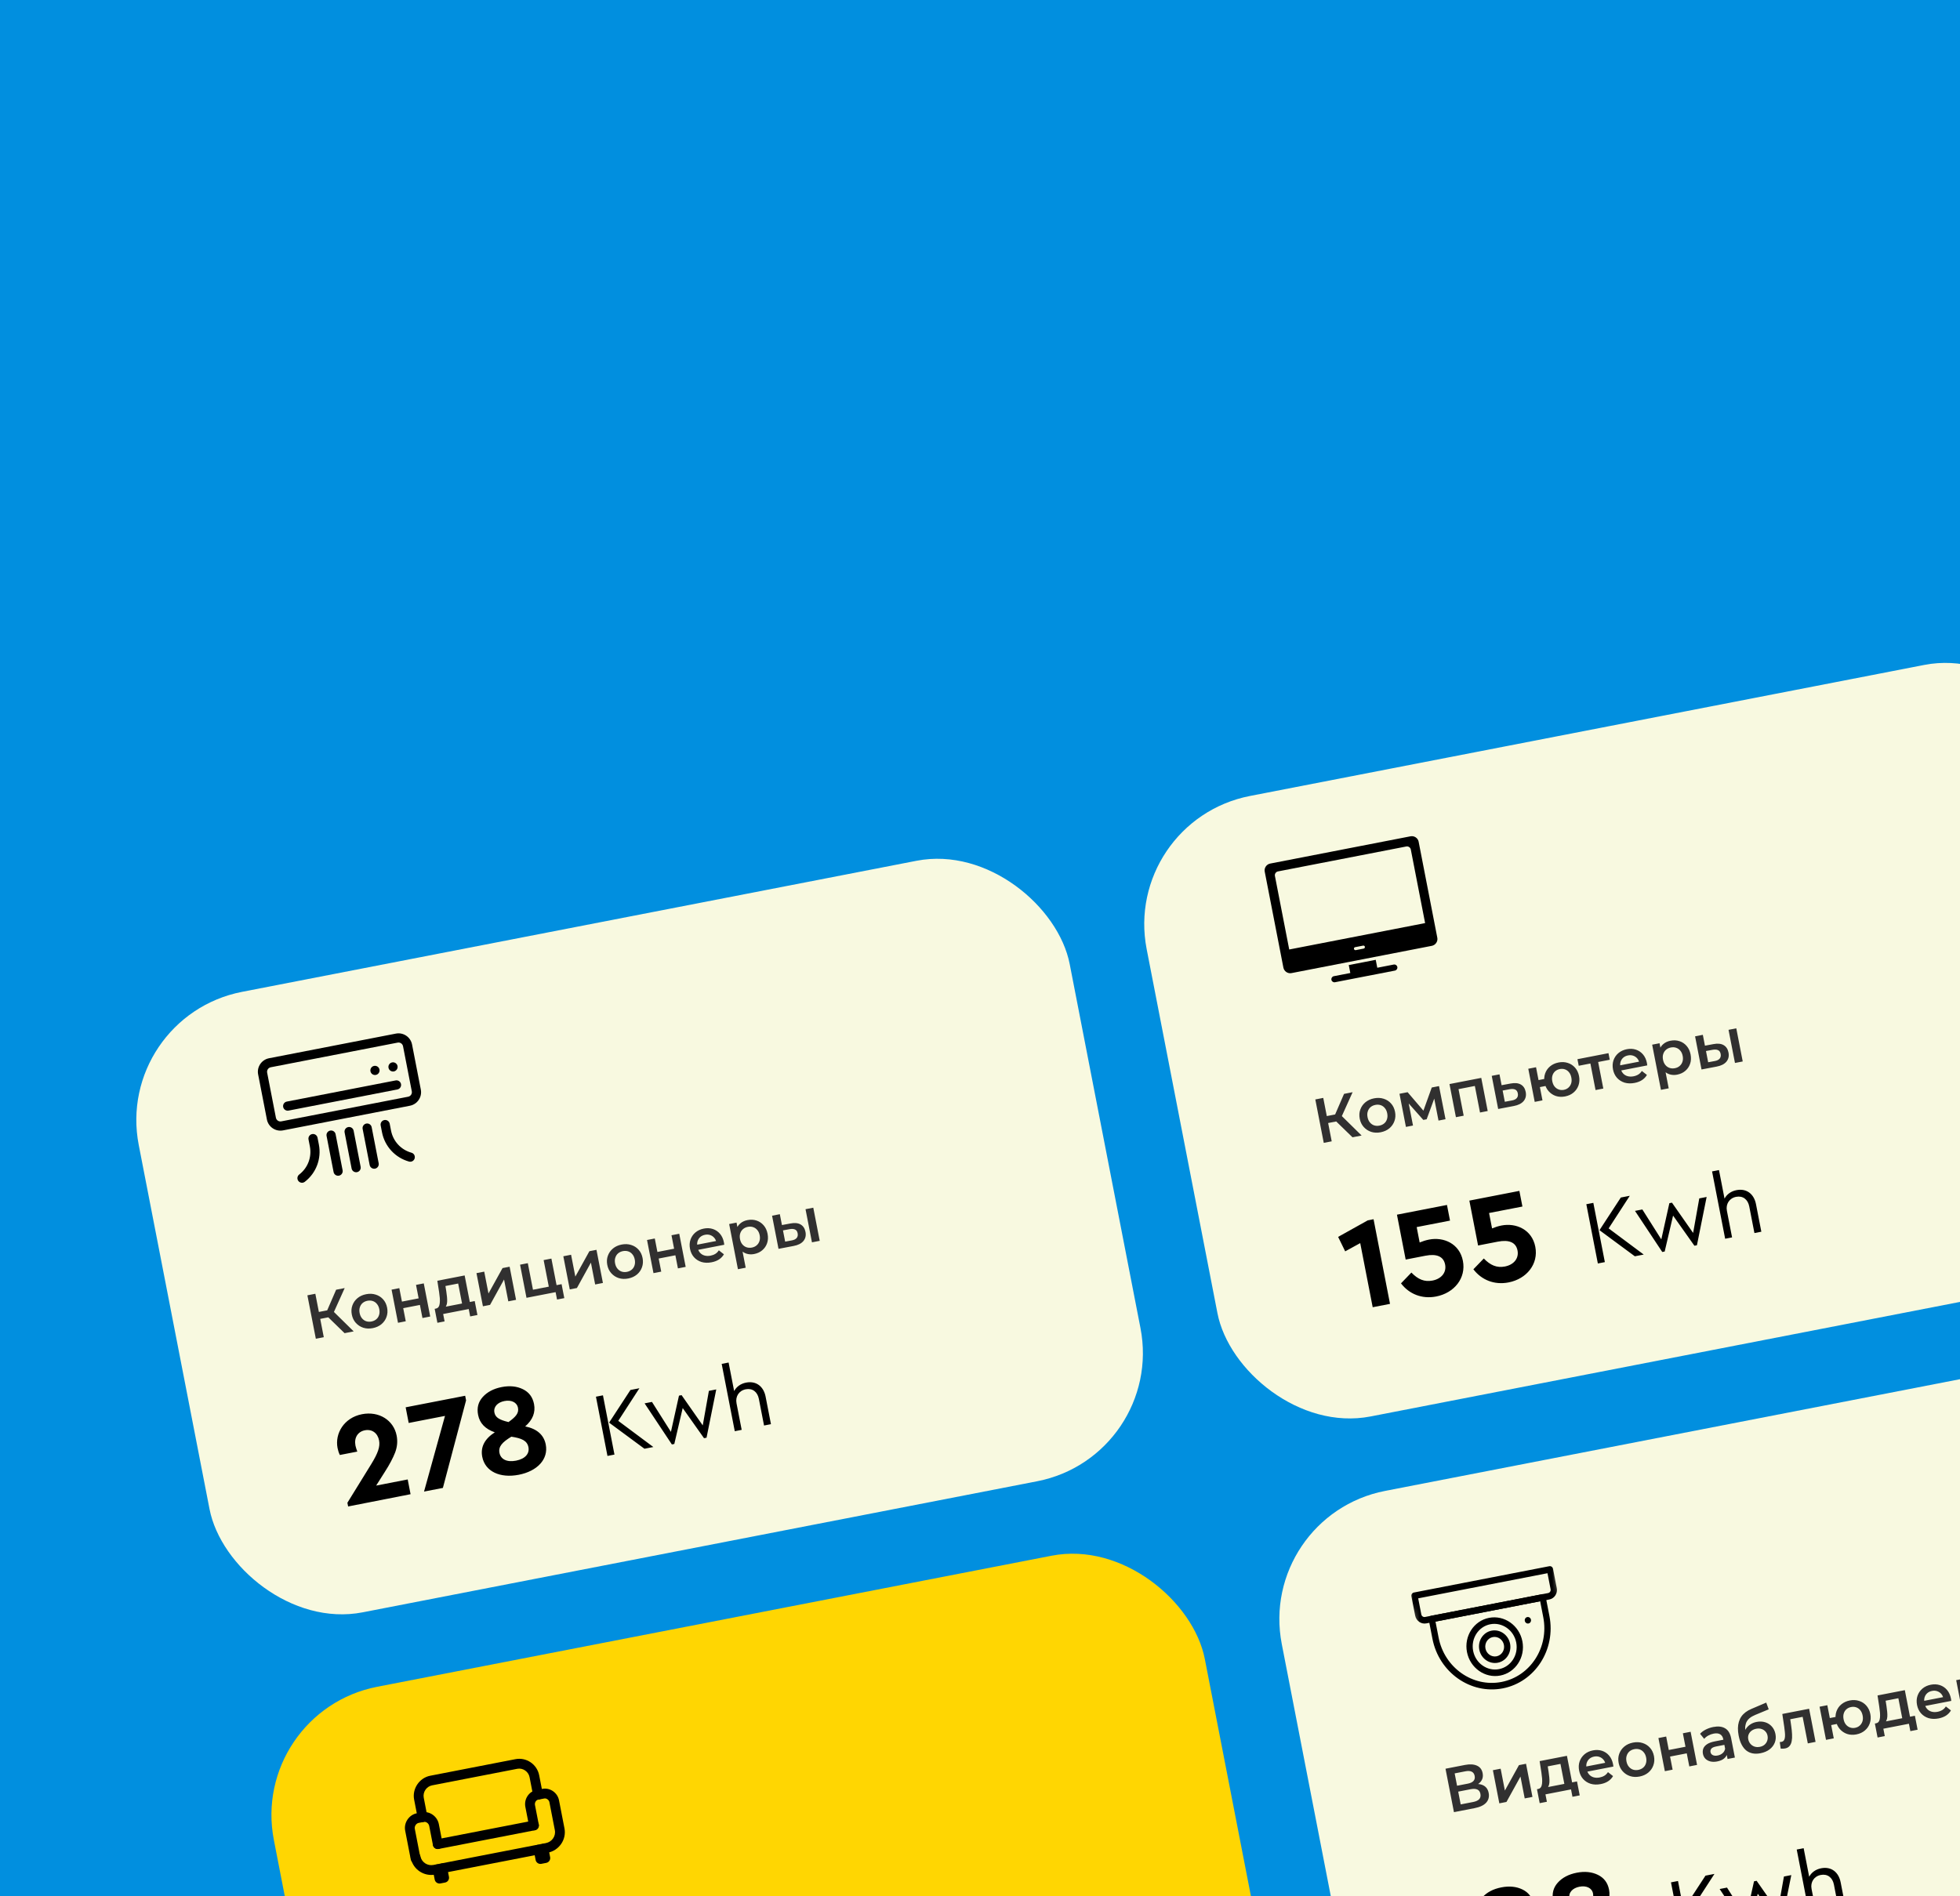 <svg width="310" height="300" viewBox="0 0 310 300" fill="none" xmlns="http://www.w3.org/2000/svg">
<rect x="0" y="0" width="310" height="300" fill="#808080" stroke="none"/>
<g clip-path="url(#clip0_2035_8122)">
<rect width="310" height="300" fill="#018FDF"/>
<rect x="18" y="160.857" width="150" height="100" rx="20.667" transform="rotate(-11 18 160.857)" fill="#F8F9E0"/>
<g clip-path="url(#clip1_2035_8122)">
<path d="M62.616 163.52L42.55 167.42C41.37 167.649 40.597 168.796 40.826 169.976L42.212 177.108C42.442 178.288 43.588 179.061 44.768 178.832L64.834 174.931C66.014 174.702 66.787 173.556 66.558 172.376L65.171 165.243C64.942 164.064 63.795 163.29 62.616 163.52ZM65.131 172.653C65.208 173.046 64.95 173.429 64.557 173.505L44.491 177.405C44.097 177.482 43.715 177.224 43.639 176.831L42.252 169.698C42.176 169.305 42.434 168.923 42.827 168.846L62.893 164.946C63.286 164.87 63.668 165.127 63.745 165.521L65.131 172.653Z" fill="black"/>
<path d="M62.575 170.929L45.362 174.275C44.968 174.352 44.711 174.733 44.787 175.127C44.864 175.521 45.245 175.778 45.639 175.701L62.852 172.356C63.246 172.279 63.503 171.898 63.426 171.504C63.35 171.11 62.968 170.853 62.575 170.929Z" fill="black"/>
<path d="M59.446 170.057C59.84 169.981 60.097 169.599 60.02 169.205C59.944 168.811 59.562 168.554 59.168 168.631C58.774 168.707 58.517 169.089 58.594 169.483C58.67 169.876 59.052 170.134 59.446 170.057Z" fill="black"/>
<path d="M62.299 169.503C62.693 169.426 62.95 169.045 62.874 168.651C62.797 168.257 62.416 168 62.022 168.076C61.628 168.153 61.371 168.534 61.447 168.928C61.524 169.322 61.905 169.579 62.299 169.503Z" fill="black"/>
<path d="M48.209 186.967C50.005 185.585 50.867 183.307 50.435 181.081L50.223 179.991C50.146 179.598 49.765 179.34 49.371 179.417C48.977 179.493 48.72 179.875 48.796 180.269L49.008 181.358C49.338 183.054 48.692 184.762 47.323 185.815C47.005 186.059 46.945 186.515 47.19 186.834C47.435 187.152 47.891 187.211 48.209 186.967Z" fill="black"/>
<path d="M60.783 177.199C60.39 177.276 60.132 177.657 60.209 178.051L60.421 179.141C60.853 181.365 62.505 183.155 64.689 183.764C65.077 183.871 65.477 183.644 65.584 183.259C65.692 182.872 65.466 182.471 65.079 182.364C63.415 181.9 62.177 180.559 61.847 178.863L61.635 177.774C61.559 177.38 61.177 177.122 60.783 177.199Z" fill="black"/>
<path d="M57.039 184.588L55.93 178.882C55.854 178.489 55.472 178.231 55.078 178.308C54.685 178.384 54.427 178.766 54.504 179.16L55.613 184.866C55.69 185.26 56.071 185.517 56.465 185.44C56.859 185.364 57.116 184.982 57.039 184.588Z" fill="black"/>
<path d="M59.893 184.034L58.784 178.328C58.707 177.934 58.326 177.677 57.932 177.753C57.538 177.83 57.281 178.211 57.357 178.605L58.467 184.311C58.543 184.705 58.925 184.962 59.318 184.886C59.712 184.809 59.969 184.428 59.893 184.034Z" fill="black"/>
<path d="M54.188 185.143L53.079 179.437C53.002 179.043 52.621 178.786 52.227 178.863C51.833 178.939 51.576 179.321 51.652 179.714L52.761 185.42C52.838 185.814 53.219 186.072 53.613 185.995C54.007 185.918 54.264 185.537 54.188 185.143Z" fill="black"/>
</g>
<path d="M54.499 210.913L51.522 208.017L52.429 207.179L55.942 210.632L54.499 210.913ZM49.954 211.796L48.618 204.925L49.875 204.68L51.211 211.552L49.954 211.796ZM50.265 208.73L50.051 207.631L52.368 207.181L52.581 208.28L50.265 208.73ZM52.682 207.853L51.483 207.923L53.163 204.041L54.518 203.778L52.682 207.853ZM58.953 210.118C58.417 210.222 57.917 210.201 57.453 210.053C56.989 209.899 56.596 209.642 56.275 209.284C55.954 208.925 55.743 208.487 55.643 207.97C55.541 207.447 55.572 206.962 55.737 206.516C55.9 206.063 56.169 205.681 56.543 205.371C56.917 205.06 57.373 204.853 57.91 204.749C58.453 204.643 58.956 204.664 59.419 204.812C59.889 204.958 60.281 205.208 60.594 205.561C60.914 205.913 61.125 206.355 61.228 206.885C61.329 207.402 61.297 207.886 61.134 208.339C60.977 208.791 60.709 209.176 60.33 209.494C59.955 209.804 59.496 210.012 58.953 210.118ZM58.749 209.068C59.05 209.009 59.306 208.892 59.516 208.715C59.726 208.538 59.872 208.313 59.955 208.039C60.044 207.763 60.056 207.459 59.991 207.125C59.925 206.785 59.8 206.507 59.615 206.291C59.436 206.068 59.216 205.914 58.955 205.829C58.694 205.744 58.416 205.73 58.122 205.787C57.821 205.846 57.565 205.963 57.355 206.14C57.151 206.315 57.005 206.541 56.916 206.816C56.825 207.085 56.813 207.39 56.88 207.73C56.944 208.064 57.07 208.341 57.255 208.563C57.441 208.785 57.661 208.94 57.916 209.026C58.177 209.111 58.455 209.125 58.749 209.068ZM62.95 209.27L61.931 204.028L63.158 203.79L63.572 205.92L66.213 205.406L65.798 203.276L67.025 203.038L68.044 208.28L66.817 208.518L66.415 206.447L63.774 206.96L64.177 209.031L62.95 209.27ZM70.19 206.976L68.937 207.026C69.133 206.988 69.278 206.895 69.372 206.748C69.471 206.593 69.531 206.398 69.553 206.163C69.581 205.92 69.583 205.651 69.56 205.357C69.535 205.056 69.499 204.747 69.451 204.431L69.171 202.621L73.49 201.781L74.398 206.454L73.171 206.692L72.465 203.06L70.453 203.451L70.587 204.301C70.633 204.605 70.67 204.9 70.698 205.186C70.725 205.466 70.733 205.73 70.719 205.977C70.705 206.217 70.657 206.424 70.575 206.596C70.493 206.768 70.365 206.895 70.19 206.976ZM69.18 209.271L68.75 207.063L75.082 205.832L75.511 208.041L74.363 208.264L74.136 207.096L70.091 207.882L70.318 209.05L69.18 209.271ZM76.38 206.659L75.361 201.417L76.588 201.179L77.26 204.634L79.484 200.616L80.603 200.399L81.622 205.64L80.395 205.879L79.723 202.424L77.509 206.44L76.38 206.659ZM83.272 205.32L82.254 200.078L83.481 199.839L84.297 204.041L86.8 203.554L85.984 199.353L87.211 199.114L88.23 204.356L83.272 205.32ZM88.103 205.593L87.871 204.395L88.161 204.369L87.003 204.595L86.8 203.554L88.823 203.161L89.252 205.37L88.103 205.593ZM90.117 203.989L89.098 198.747L90.325 198.509L90.997 201.964L93.221 197.946L94.34 197.728L95.359 202.97L94.132 203.209L93.46 199.753L91.246 203.77L90.117 203.989ZM99.359 202.264C98.823 202.368 98.323 202.347 97.859 202.199C97.395 202.045 97.002 201.788 96.681 201.43C96.36 201.071 96.149 200.633 96.049 200.116C95.947 199.593 95.978 199.108 96.143 198.662C96.306 198.209 96.575 197.827 96.949 197.517C97.323 197.206 97.779 196.999 98.315 196.894C98.859 196.789 99.362 196.81 99.825 196.958C100.295 197.104 100.687 197.354 101 197.707C101.32 198.059 101.531 198.5 101.634 199.03C101.734 199.547 101.703 200.032 101.54 200.485C101.383 200.937 101.115 201.322 100.735 201.64C100.361 201.95 99.902 202.158 99.359 202.264ZM99.155 201.214C99.456 201.155 99.712 201.038 99.922 200.861C100.132 200.684 100.278 200.459 100.361 200.185C100.45 199.909 100.462 199.605 100.397 199.271C100.331 198.931 100.206 198.653 100.021 198.437C99.842 198.214 99.622 198.06 99.361 197.975C99.1 197.89 98.822 197.876 98.528 197.933C98.227 197.992 97.971 198.109 97.761 198.286C97.557 198.461 97.411 198.687 97.322 198.962C97.231 199.231 97.219 199.535 97.285 199.876C97.35 200.21 97.476 200.487 97.661 200.709C97.847 200.931 98.067 201.085 98.322 201.172C98.583 201.257 98.861 201.271 99.155 201.214ZM103.356 201.416L102.337 196.174L103.564 195.935L103.978 198.066L106.618 197.552L106.204 195.422L107.431 195.184L108.45 200.426L107.223 200.664L106.821 198.593L104.18 199.106L104.583 201.177L103.356 201.416ZM112.552 199.699C111.97 199.813 111.437 199.797 110.954 199.654C110.476 199.502 110.077 199.247 109.756 198.888C109.442 198.528 109.234 198.09 109.134 197.573C109.032 197.049 109.057 196.566 109.208 196.122C109.365 195.67 109.624 195.291 109.985 194.983C110.353 194.673 110.799 194.468 111.322 194.366C111.833 194.267 112.309 194.29 112.751 194.435C113.194 194.58 113.569 194.833 113.877 195.194C114.185 195.555 114.392 196.011 114.499 196.56C114.509 196.613 114.517 196.672 114.524 196.739C114.536 196.804 114.545 196.867 114.55 196.927L110.182 197.776L110.023 196.962L113.744 196.239L113.312 196.587C113.26 196.285 113.147 196.032 112.971 195.828C112.796 195.625 112.581 195.48 112.327 195.393C112.079 195.306 111.807 195.291 111.513 195.348C111.212 195.406 110.96 195.523 110.756 195.699C110.559 195.873 110.418 196.09 110.333 196.351C110.253 196.605 110.243 196.888 110.305 197.202L110.343 197.399C110.404 197.713 110.53 197.977 110.721 198.191C110.912 198.405 111.151 198.552 111.438 198.632C111.725 198.712 112.039 198.719 112.379 198.653C112.674 198.596 112.93 198.499 113.148 198.361C113.366 198.224 113.547 198.039 113.692 197.807L114.497 198.435C114.315 198.756 114.058 199.026 113.728 199.247C113.402 199.46 113.01 199.61 112.552 199.699ZM119.264 198.395C118.838 198.478 118.43 198.455 118.038 198.327C117.653 198.199 117.318 197.958 117.032 197.606C116.752 197.246 116.553 196.762 116.434 196.154C116.315 195.538 116.315 195.015 116.435 194.585C116.561 194.153 116.78 193.808 117.09 193.551C117.398 193.287 117.775 193.112 118.22 193.025C118.737 192.925 119.214 192.948 119.649 193.094C120.092 193.239 120.466 193.489 120.773 193.843C121.086 194.197 121.296 194.645 121.401 195.188C121.507 195.731 121.481 196.229 121.325 196.68C121.173 197.124 120.919 197.496 120.563 197.796C120.214 198.095 119.781 198.294 119.264 198.395ZM116.715 200.795L115.326 193.649L116.494 193.422L116.735 194.659L116.966 196.06L117.335 197.435L117.942 200.557L116.715 200.795ZM118.922 197.371C119.217 197.314 119.466 197.198 119.669 197.022C119.88 196.846 120.029 196.62 120.118 196.344C120.207 196.069 120.219 195.764 120.155 195.43C120.088 195.09 119.963 194.812 119.779 194.597C119.593 194.375 119.369 194.221 119.108 194.136C118.854 194.05 118.579 194.035 118.285 194.093C117.99 194.15 117.738 194.267 117.528 194.443C117.318 194.62 117.168 194.846 117.079 195.122C116.989 195.39 116.977 195.695 117.043 196.035C117.108 196.369 117.233 196.647 117.419 196.869C117.605 197.091 117.828 197.244 118.089 197.329C118.35 197.415 118.628 197.428 118.922 197.371ZM125.509 197.12L123.132 197.572L122.113 192.33L123.34 192.091L123.674 193.809L125.001 193.561C125.675 193.43 126.215 193.482 126.62 193.715C127.032 193.948 127.291 194.339 127.398 194.888C127.509 195.458 127.399 195.941 127.069 196.338C126.744 196.727 126.224 196.988 125.509 197.12ZM125.226 196.238C125.587 196.174 125.847 196.046 126.007 195.852C126.166 195.658 126.216 195.41 126.158 195.109C126.099 194.808 125.962 194.611 125.747 194.517C125.537 194.415 125.248 194.396 124.88 194.461L123.838 194.653L124.183 196.43L125.226 196.238ZM128.423 196.543L127.404 191.301L128.631 191.063L129.65 196.305L128.423 196.543Z" fill="#313030"/>
<path d="M59.493 235.026L64.483 234.056L64.937 236.389L55.061 238.33L54.946 237.742L58.725 231.617C59.763 229.92 60.15 228.877 59.957 227.883C59.732 226.726 58.844 226.057 57.708 226.278C56.572 226.498 55.983 227.476 56.219 228.693C56.267 228.937 56.37 229.254 56.51 229.648L53.751 230.184C53.579 229.838 53.463 229.461 53.388 229.075C52.947 226.803 54.395 224.29 57.255 223.734C59.934 223.213 62.26 224.677 62.733 227.111C62.911 228.024 62.829 228.903 62.496 229.789C62.159 230.655 61.622 231.686 60.862 232.865L59.493 235.026ZM64.16 222.644L73.573 220.815L73.715 221.545L70.049 235.395L67.067 235.975L70.382 224.003L64.641 225.119L64.16 222.644ZM86.318 228.528C86.771 230.861 84.97 232.748 82.048 233.316C79.106 233.887 76.729 232.813 76.275 230.48C75.976 228.938 76.631 227.652 78.258 226.599C76.745 226.072 75.875 225.168 75.618 223.849C75.401 222.733 75.641 221.802 76.351 221.012C77.061 220.221 78.073 219.687 79.351 219.439C80.629 219.19 81.747 219.31 82.701 219.777C83.655 220.244 84.247 221.014 84.464 222.13C84.72 223.448 84.255 224.633 83.066 225.665C84.929 226.039 86.022 227.006 86.318 228.528ZM78.198 223.474C78.356 224.285 79.035 224.638 80.427 224.977C81.591 224.141 82.089 223.56 81.927 222.728C81.754 221.835 80.856 221.441 79.781 221.65C78.705 221.859 78.021 222.561 78.198 223.474ZM83.58 228.955C83.379 227.92 82.525 227.538 80.877 227.29C79.445 228.158 78.801 228.852 78.995 229.846C79.188 230.84 80.133 231.372 81.614 231.084C83.095 230.796 83.773 229.949 83.58 228.955ZM96.079 230.336L94.257 220.963L95.365 220.747L97.186 230.12L96.079 230.336ZM97.786 224.787L103.336 228.925L101.93 229.198L96.337 225.068L99.71 219.903L101.13 219.627L97.786 224.787ZM112.12 220.04L113.285 219.814L111.748 227.452L111.351 227.529L107.977 222.761L106.65 228.443L106.267 228.518L101.952 222.017L103.117 221.79L106.116 226.528L107.389 220.798L107.801 220.718L111.149 225.505L112.12 220.04ZM121.092 220.964L121.937 225.309L120.844 225.522L120.026 221.318C119.808 220.196 119.012 219.585 117.946 219.792C116.881 219.999 116.281 220.926 116.49 222.006L117.307 226.209L116.214 226.422L114.144 215.771L115.237 215.558L116.115 220.074C116.47 219.401 117.14 218.902 118.006 218.734C119.597 218.425 120.775 219.331 121.092 220.964Z" fill="black"/>
<rect x="177.416" y="129.869" width="150" height="100" rx="20.667" transform="rotate(-11 177.416 129.869)" fill="#F8F9E0"/>
<g clip-path="url(#clip2_2035_8122)">
<path fill-rule="evenodd" clip-rule="evenodd" d="M226.456 149.636L204.264 153.95C203.679 154.063 203.1 153.673 202.984 153.074L200.034 137.899C199.92 137.314 200.311 136.735 200.896 136.621L223.087 132.308C223.686 132.191 224.266 132.582 224.379 133.167L227.329 148.341C227.445 148.94 227.055 149.52 226.456 149.636ZM215.677 150.074L214.422 150.318C214.294 150.342 214.172 150.248 214.147 150.119C214.122 149.991 214.202 149.872 214.33 149.847L215.585 149.603C215.728 149.575 215.847 149.656 215.872 149.784C215.897 149.912 215.82 150.046 215.677 150.074ZM225.401 146.037L203.908 150.215L201.646 138.577C201.582 138.249 201.801 137.926 202.129 137.862L222.423 133.917C222.751 133.853 223.075 134.072 223.139 134.4L225.401 146.037Z" fill="black"/>
<path fill-rule="evenodd" clip-rule="evenodd" d="M213.951 154.598C213.823 154.622 213.689 154.545 213.664 154.416L213.326 152.677L217.59 151.848L217.929 153.588C217.954 153.716 217.859 153.838 217.731 153.863C217.103 153.985 214.579 154.476 213.951 154.598Z" fill="black"/>
<path fill-rule="evenodd" clip-rule="evenodd" d="M220.615 153.554L211.145 155.394C210.888 155.444 210.632 155.272 210.583 155.015C210.53 154.744 210.702 154.489 210.959 154.439L220.429 152.598C220.7 152.545 220.955 152.718 221.008 152.989C221.058 153.245 220.886 153.501 220.615 153.554Z" fill="black"/>
</g>
<path d="M213.915 179.925L210.938 177.03L211.845 176.191L215.358 179.645L213.915 179.925ZM209.37 180.808L208.034 173.937L209.291 173.693L210.627 180.564L209.37 180.808ZM209.681 177.743L209.467 176.643L211.784 176.193L211.997 177.293L209.681 177.743ZM212.098 176.866L210.899 176.936L212.579 173.054L213.934 172.79L212.098 176.866ZM218.369 179.131C217.833 179.235 217.333 179.213 216.869 179.066C216.405 178.911 216.012 178.655 215.691 178.296C215.37 177.938 215.159 177.5 215.059 176.983C214.957 176.459 214.988 175.974 215.153 175.528C215.316 175.075 215.585 174.694 215.959 174.383C216.334 174.073 216.789 173.865 217.326 173.761C217.869 173.655 218.372 173.676 218.835 173.824C219.305 173.97 219.697 174.22 220.01 174.574C220.33 174.926 220.541 175.367 220.644 175.897C220.745 176.414 220.713 176.899 220.55 177.352C220.393 177.803 220.125 178.188 219.746 178.506C219.371 178.817 218.912 179.025 218.369 179.131ZM218.165 178.08C218.466 178.022 218.722 177.904 218.932 177.727C219.142 177.551 219.288 177.325 219.371 177.051C219.46 176.776 219.472 176.471 219.407 176.137C219.341 175.797 219.216 175.519 219.031 175.304C218.852 175.081 218.632 174.926 218.371 174.841C218.11 174.756 217.832 174.742 217.538 174.8C217.237 174.858 216.981 174.976 216.771 175.152C216.567 175.328 216.421 175.553 216.332 175.829C216.241 176.097 216.229 176.402 216.296 176.742C216.36 177.076 216.486 177.354 216.671 177.576C216.857 177.798 217.077 177.952 217.332 178.038C217.593 178.123 217.871 178.137 218.165 178.08ZM222.366 178.282L221.347 173.04L222.633 172.791L225.466 176.101L224.956 176.2L226.451 172.048L227.6 171.825L228.629 177.065L227.519 177.281L226.756 173.354L226.977 173.444L225.646 177.074L225.115 177.177L222.494 174.223L222.718 174.119L223.485 178.065L222.366 178.282ZM230.274 176.745L229.255 171.503L234.281 170.526L235.3 175.768L234.083 176.005L233.211 171.519L233.551 171.748L230.4 172.361L230.629 172.021L231.501 176.507L230.274 176.745ZM239.412 174.979L236.956 175.446L235.937 170.204L237.164 169.966L237.498 171.684L238.904 171.421C239.578 171.29 240.121 171.34 240.533 171.573C240.944 171.805 241.204 172.196 241.311 172.746C241.421 173.315 241.312 173.798 240.981 174.195C240.65 174.586 240.127 174.847 239.412 174.979ZM239.128 174.097C239.49 174.034 239.75 173.905 239.909 173.711C240.068 173.517 240.119 173.27 240.06 172.968C240.002 172.667 239.865 172.47 239.65 172.376C239.44 172.274 239.151 172.256 238.783 172.32L237.662 172.528L238.007 174.305L239.128 174.097ZM247.54 173.46C247.017 173.562 246.526 173.538 246.07 173.39C245.618 173.233 245.235 172.975 244.921 172.615C244.606 172.255 244.399 171.816 244.298 171.299C244.196 170.776 244.224 170.288 244.381 169.837C244.537 169.385 244.797 169.009 245.159 168.707C245.527 168.398 245.973 168.193 246.496 168.091C247.026 167.988 247.517 168.011 247.967 168.161C248.422 168.304 248.807 168.555 249.122 168.915C249.436 169.275 249.644 169.717 249.746 170.24C249.847 170.757 249.819 171.245 249.664 171.703C249.507 172.154 249.245 172.535 248.877 172.844C248.516 173.152 248.07 173.357 247.54 173.46ZM242.736 174.323L241.718 169.081L242.945 168.842L243.34 170.874L244.9 170.571L245.116 171.68L243.555 171.984L243.963 174.084L242.736 174.323ZM247.338 172.42C247.632 172.363 247.878 172.244 248.073 172.063C248.276 171.881 248.419 171.656 248.503 171.389C248.586 171.121 248.595 170.817 248.529 170.477C248.463 170.136 248.341 169.858 248.163 169.641C247.984 169.418 247.767 169.263 247.512 169.177C247.264 169.089 246.996 169.073 246.708 169.129C246.421 169.185 246.175 169.301 245.971 169.476C245.768 169.652 245.624 169.877 245.542 170.151C245.458 170.418 245.449 170.722 245.515 171.063C245.582 171.403 245.704 171.681 245.882 171.898C246.06 172.115 246.276 172.27 246.532 172.362C246.788 172.455 247.056 172.474 247.338 172.42ZM252.358 172.453L251.484 167.957L251.826 168.196L249.696 168.61L249.493 167.569L254.402 166.615L254.604 167.656L252.483 168.068L252.711 167.718L253.585 172.214L252.358 172.453ZM258.538 171.323C257.956 171.436 257.423 171.42 256.94 171.277C256.462 171.125 256.063 170.87 255.742 170.511C255.427 170.151 255.22 169.713 255.119 169.196C255.018 168.672 255.043 168.189 255.194 167.745C255.351 167.293 255.61 166.914 255.971 166.606C256.339 166.296 256.784 166.091 257.308 165.989C257.818 165.89 258.295 165.913 258.737 166.058C259.18 166.203 259.555 166.456 259.863 166.817C260.171 167.178 260.378 167.634 260.485 168.183C260.495 168.236 260.503 168.295 260.509 168.362C260.522 168.427 260.531 168.49 260.536 168.55L256.168 169.399L256.009 168.585L259.73 167.862L259.298 168.21C259.246 167.908 259.133 167.655 258.957 167.451C258.782 167.248 258.567 167.103 258.312 167.016C258.064 166.929 257.793 166.914 257.499 166.971C257.198 167.029 256.945 167.146 256.742 167.322C256.545 167.496 256.404 167.713 256.318 167.975C256.239 168.228 256.229 168.511 256.29 168.826L256.328 169.022C256.39 169.336 256.516 169.6 256.707 169.814C256.898 170.028 257.137 170.175 257.424 170.255C257.711 170.335 258.025 170.342 258.365 170.276C258.66 170.219 258.916 170.122 259.134 169.984C259.351 169.847 259.533 169.662 259.678 169.43L260.483 170.058C260.3 170.379 260.044 170.649 259.713 170.87C259.388 171.083 258.996 171.233 258.538 171.323ZM265.25 170.018C264.824 170.101 264.416 170.078 264.024 169.95C263.639 169.822 263.304 169.581 263.018 169.229C262.738 168.869 262.538 168.385 262.42 167.777C262.3 167.161 262.301 166.639 262.421 166.208C262.547 165.776 262.765 165.431 263.075 165.174C263.384 164.91 263.761 164.735 264.206 164.648C264.723 164.548 265.199 164.571 265.635 164.717C266.078 164.862 266.452 165.112 266.759 165.466C267.072 165.82 267.281 166.268 267.387 166.811C267.493 167.354 267.467 167.852 267.31 168.303C267.159 168.747 266.905 169.119 266.549 169.419C266.2 169.718 265.767 169.917 265.25 170.018ZM262.701 172.418L261.312 165.272L262.48 165.045L262.72 166.282L262.952 167.683L263.321 169.058L263.928 172.18L262.701 172.418ZM264.908 168.994C265.203 168.937 265.452 168.821 265.655 168.645C265.865 168.469 266.015 168.243 266.104 167.967C266.193 167.692 266.205 167.387 266.14 167.053C266.074 166.713 265.949 166.435 265.764 166.22C265.579 165.998 265.355 165.844 265.094 165.759C264.84 165.673 264.565 165.658 264.271 165.716C263.976 165.773 263.724 165.89 263.514 166.067C263.304 166.243 263.154 166.469 263.065 166.745C262.975 167.013 262.962 167.318 263.029 167.658C263.093 167.992 263.219 168.27 263.405 168.492C263.59 168.714 263.814 168.867 264.075 168.953C264.336 169.038 264.614 169.052 264.908 168.994ZM271.495 168.743L269.118 169.195L268.099 163.953L269.326 163.714L269.66 165.432L270.987 165.184C271.661 165.053 272.201 165.105 272.606 165.338C273.018 165.571 273.277 165.962 273.384 166.511C273.495 167.081 273.385 167.564 273.055 167.961C272.73 168.35 272.21 168.611 271.495 168.743ZM271.212 167.861C271.573 167.797 271.833 167.669 271.992 167.475C272.152 167.281 272.202 167.033 272.143 166.732C272.085 166.431 271.948 166.234 271.733 166.14C271.523 166.038 271.234 166.019 270.866 166.084L269.824 166.276L270.169 168.053L271.212 167.861ZM274.409 168.166L273.39 162.924L274.617 162.686L275.636 167.928L274.409 168.166Z" fill="#313030"/>
<path d="M216.333 193.065L217.246 192.887L219.849 206.277L217.11 206.809L215.138 196.666L212.76 197.97L211.642 195.682L216.333 193.065ZM231.376 199.468C231.909 202.206 230.007 204.555 227.147 205.111C224.874 205.553 222.856 204.703 221.585 203.034L223.231 201.325C224.259 202.388 225.274 202.843 226.572 202.591C227.952 202.323 228.813 201.334 228.564 200.056C228.316 198.778 227.236 198.314 225.451 198.661L222.326 199.269L220.946 192.168L228.858 190.63L229.339 193.105L224.065 194.13L224.538 196.565C225.025 196.365 225.521 196.205 226.028 196.107C228.341 195.657 230.848 196.749 231.376 199.468ZM242.828 197.242C243.36 199.98 241.458 202.329 238.598 202.885C236.326 203.327 234.308 202.477 233.036 200.808L234.683 199.099C235.711 200.162 236.725 200.617 238.024 200.365C239.403 200.097 240.264 199.108 240.016 197.83C239.767 196.552 238.687 196.088 236.902 196.435L233.778 197.043L232.398 189.942L240.31 188.404L240.791 190.879L235.516 191.904L235.989 194.339C236.477 194.139 236.972 193.98 237.479 193.881C239.792 193.431 242.299 194.523 242.828 197.242ZM252.721 199.887L250.899 190.514L252.007 190.299L253.829 199.672L252.721 199.887ZM254.428 194.338L259.978 198.477L258.572 198.75L252.979 194.62L256.353 189.454L257.773 189.178L254.428 194.338ZM268.763 189.592L269.927 189.365L268.391 197.004L267.993 197.081L264.62 192.313L263.292 197.995L262.909 198.069L258.595 191.568L259.759 191.342L262.758 196.079L264.032 190.349L264.444 190.269L267.791 195.057L268.763 189.592ZM277.735 190.515L278.579 194.861L277.486 195.074L276.669 190.87C276.451 189.748 275.654 189.137 274.589 189.344C273.524 189.551 272.923 190.478 273.133 191.557L273.95 195.761L272.856 195.973L270.786 185.322L271.879 185.11L272.757 189.626C273.113 188.953 273.782 188.454 274.648 188.286C276.239 187.976 277.417 188.882 277.735 190.515Z" fill="black"/>
<rect x="39.371" y="270.799" width="150" height="100" rx="20.667" transform="rotate(-11 39.371 270.799)" fill="#FFD602"/>
<g clip-path="url(#clip3_2035_8122)">
<path d="M81.525 278.309L68.043 280.93C66.331 281.263 65.166 282.991 65.499 284.704L66.068 287.63C66.15 288.05 66.556 288.325 66.977 288.243C67.396 288.161 67.671 287.754 67.589 287.334L67.021 284.408C66.848 283.52 67.451 282.624 68.339 282.451L81.82 279.831C82.698 279.66 83.585 280.266 83.758 281.155L84.327 284.081C84.408 284.501 84.815 284.775 85.235 284.694C85.655 284.612 85.93 284.205 85.848 283.785L85.279 280.859C84.941 279.117 83.256 277.973 81.525 278.309Z" fill="black"/>
<path d="M66.719 286.714L65.925 286.868C64.684 287.109 63.84 288.371 64.084 289.622L64.966 294.16C65.047 294.58 65.454 294.855 65.874 294.773C66.294 294.692 66.569 294.285 66.487 293.865L65.605 289.326C65.526 288.922 65.826 288.466 66.221 288.39L67.015 288.235C67.398 288.161 67.806 288.464 67.888 288.883L68.474 291.899C68.555 292.319 68.963 292.594 69.382 292.512C69.802 292.431 70.077 292.024 69.995 291.604L69.409 288.587C69.166 287.336 67.934 286.478 66.719 286.714Z" fill="black"/>
<path d="M85.795 283.006L84.809 283.198C83.642 283.425 82.855 284.64 83.091 285.852L83.692 288.942C83.773 289.362 84.18 289.636 84.6 289.555C85.02 289.473 85.295 289.066 85.213 288.646L84.612 285.556C84.541 285.189 84.78 284.783 85.105 284.719L86.09 284.528C86.426 284.463 86.825 284.752 86.895 285.112L87.756 289.542C87.939 290.482 87.3 291.399 86.333 291.586L68.548 295.044C67.599 295.228 66.677 294.611 66.494 293.668C66.412 293.248 66.005 292.974 65.585 293.055C65.165 293.137 64.89 293.544 64.972 293.964C65.318 295.746 67.056 296.913 68.844 296.565L86.629 293.108C88.435 292.757 89.623 291.025 89.277 289.246L88.416 284.816C88.181 283.604 86.981 282.776 85.795 283.006Z" fill="black"/>
<path d="M84.305 288.034L69.089 290.991C68.669 291.073 68.394 291.48 68.476 291.9C68.558 292.32 68.965 292.594 69.385 292.513L84.6 289.555C85.02 289.474 85.295 289.066 85.213 288.647C85.132 288.227 84.725 287.952 84.305 288.034Z" fill="black"/>
<path d="M69.811 294.822C69.677 294.847 69.559 294.906 69.462 294.987C69.342 294.948 69.21 294.938 69.077 294.964C68.657 295.046 68.383 295.453 68.464 295.873L68.753 297.356C68.834 297.776 69.241 298.051 69.661 297.969L70.395 297.827C70.815 297.745 71.09 297.339 71.008 296.918L70.719 295.435C70.638 295.015 70.231 294.74 69.811 294.822Z" fill="black"/>
<path d="M85.813 291.711C85.671 291.739 85.547 291.802 85.447 291.891C85.321 291.846 85.182 291.834 85.04 291.861C84.62 291.943 84.346 292.35 84.427 292.77L84.716 294.254C84.797 294.674 85.204 294.948 85.624 294.867L86.397 294.716C86.817 294.635 87.092 294.228 87.01 293.808L86.722 292.324C86.64 291.904 86.233 291.63 85.813 291.711Z" fill="black"/>
</g>
<path d="M70.681 318.162L69.119 310.128L70.41 309.877L71.746 316.755L75.422 316.04L75.647 317.197L70.681 318.162ZM76.86 316.961L75.698 310.984L76.977 310.736L78.138 316.712L76.86 316.961ZM75.034 308.801C74.942 308.327 75.258 307.874 75.745 307.779C76.22 307.687 76.683 307.988 76.775 308.463C76.867 308.938 76.549 309.379 76.074 309.471C75.587 309.566 75.126 309.276 75.034 308.801ZM82.988 309.567L84.351 309.302L82.654 315.974L82.216 316.059L78.131 310.511L79.494 310.246L82.016 313.862L82.988 309.567ZM86.667 315.055L85.505 309.078L86.784 308.829L87.945 314.806L86.667 315.055ZM84.841 306.895C84.749 306.42 85.065 305.967 85.552 305.873C86.027 305.78 86.49 306.082 86.582 306.557C86.674 307.032 86.356 307.472 85.881 307.565C85.394 307.659 84.933 307.37 84.841 306.895ZM94.289 309.695L95.016 313.432L93.738 313.68L93.044 310.114C92.883 309.286 92.251 308.828 91.472 308.979C90.681 309.133 90.22 309.816 90.379 310.632L91.072 314.198L89.794 314.447L88.632 308.47L89.825 308.238L89.938 308.823C90.296 308.26 90.846 307.901 91.588 307.757C92.988 307.484 94.013 308.271 94.289 309.695ZM100.32 306.198L101.501 305.969L102.542 311.325C102.909 313.211 101.934 314.5 100.12 314.852C98.939 315.082 97.876 314.809 97.027 314.279L97.56 313.253C98.334 313.658 99.004 313.857 99.82 313.698C100.903 313.487 101.496 312.766 101.278 311.646L101.195 311.22C100.851 311.855 100.168 312.304 99.34 312.465C97.672 312.789 96.187 311.777 95.849 310.036C95.51 308.295 96.52 306.798 98.176 306.476C99.089 306.299 99.927 306.515 100.486 307.05L100.32 306.198ZM100.788 309.063C100.552 307.846 99.616 307.384 98.63 307.575C98.106 307.677 97.713 307.93 97.427 308.34C97.14 308.749 97.057 309.233 97.163 309.78C97.272 310.34 97.53 310.758 97.952 311.042C98.371 311.314 98.83 311.402 99.354 311.3C99.853 311.203 100.236 310.964 100.525 310.567C100.814 310.17 100.907 309.672 100.788 309.063ZM106.769 304.945L106.989 306.077L106.599 306.152C105.589 306.349 104.962 307.09 105.168 308.149L105.788 311.338L104.51 311.586L103.348 305.61L104.541 305.378L104.693 306.157C105.015 305.538 105.588 305.111 106.27 304.978C106.453 304.943 106.616 304.937 106.769 304.945ZM107.997 307.801C107.626 306.092 108.822 304.381 110.544 304.072C112.277 303.697 114.034 304.872 114.326 306.571C114.692 308.255 113.505 310.015 111.757 310.317C110.048 310.687 108.289 309.5 107.997 307.801ZM113.014 306.838C112.799 305.731 111.818 305.037 110.783 305.238C109.724 305.444 109.086 306.452 109.301 307.56C109.517 308.668 110.481 309.339 111.528 309.136C112.587 308.93 113.225 307.922 113.014 306.838ZM115.414 306.359C115.044 304.65 116.24 302.939 117.961 302.63C119.695 302.255 121.452 303.43 121.744 305.129C122.109 306.814 120.923 308.573 119.175 308.875C117.466 309.245 115.707 308.058 115.414 306.359ZM120.432 305.396C120.216 304.289 119.235 303.595 118.201 303.796C117.141 304.002 116.504 305.01 116.719 306.118C116.934 307.226 117.899 307.897 118.945 307.694C120.005 307.488 120.642 306.48 120.432 305.396ZM132.036 302.358L132.762 306.095L131.472 306.345L130.781 302.791C130.618 301.951 130.037 301.496 129.27 301.645C128.491 301.796 128.064 302.46 128.213 303.227L128.916 306.842L127.638 307.091L126.947 303.536C126.786 302.709 126.19 302.243 125.423 302.392C124.644 302.544 124.218 303.208 124.379 304.036L125.069 307.59L123.791 307.838L122.63 301.862L123.822 301.63L123.931 302.19C124.272 301.669 124.807 301.299 125.525 301.16C126.353 300.999 127.054 301.229 127.521 301.745C127.848 301.087 128.519 300.578 129.359 300.415C130.735 300.147 131.759 300.933 132.036 302.358Z" fill="#313030"/>
<rect x="198.787" y="239.812" width="150" height="100" rx="20.667" transform="rotate(-11 198.787 239.812)" fill="#F8F9E0"/>
<g clip-path="url(#clip4_2035_8122)">
<mask id="mask0_2035_8122" style="mask-type:luminance" maskUnits="userSpaceOnUse" x="221" y="244" width="30" height="29">
<path d="M221.957 248.584L245.328 244.041L250.061 268.386L226.689 272.929L221.957 248.584Z" fill="white"/>
</mask>
<g mask="url(#mask0_2035_8122)">
<path d="M237.686 267.107C232.585 268.099 227.594 264.582 226.561 259.269L225.97 256.226C225.915 255.946 226.089 255.676 226.358 255.624L243.886 252.217C244.155 252.165 244.418 252.349 244.472 252.629L245.064 255.673C246.096 260.986 242.786 266.116 237.686 267.107ZM227.042 256.544L227.535 259.08C228.459 263.834 232.924 266.98 237.488 266.093C242.053 265.206 245.014 260.616 244.09 255.862L243.597 253.326L227.042 256.544Z" fill="black"/>
<path d="M237.291 265.079C234.875 265.548 232.511 263.882 232.022 261.366C231.533 258.849 233.101 256.419 235.517 255.949C237.933 255.48 240.297 257.145 240.786 259.662C241.275 262.179 239.707 264.609 237.291 265.079ZM235.714 256.964C233.835 257.329 232.615 259.219 232.996 261.176C233.376 263.134 235.215 264.43 237.094 264.064C238.974 263.699 240.193 261.809 239.812 259.851C239.432 257.894 237.593 256.598 235.714 256.964Z" fill="black"/>
<path d="M236.897 263.05C235.554 263.311 234.241 262.385 233.97 260.987C233.698 259.59 234.568 258.239 235.911 257.978C237.254 257.717 238.567 258.643 238.839 260.041C239.11 261.439 238.24 262.789 236.897 263.05ZM236.108 258.993C235.303 259.149 234.78 259.959 234.943 260.798C235.106 261.637 235.894 262.192 236.7 262.036C237.505 261.879 238.028 261.069 237.865 260.23C237.702 259.391 236.914 258.836 236.108 258.993Z" fill="black"/>
<path d="M245.057 253.042L225.581 256.828C224.776 256.984 223.988 256.429 223.825 255.59L223.233 252.547C223.179 252.267 223.353 251.997 223.622 251.945L245.045 247.781C245.314 247.729 245.576 247.913 245.631 248.193L246.222 251.236C246.385 252.075 245.863 252.885 245.057 253.042ZM224.306 252.865L224.799 255.401C224.853 255.681 225.116 255.865 225.384 255.813L244.86 252.028C245.128 251.976 245.303 251.706 245.249 251.426L244.756 248.89L224.306 252.865Z" fill="black"/>
<path d="M241.754 256.842C242.023 256.79 242.197 256.521 242.143 256.241C242.088 255.96 241.826 255.776 241.557 255.828C241.288 255.88 241.114 256.15 241.169 256.43C241.223 256.71 241.486 256.895 241.754 256.842Z" fill="black"/>
</g>
</g>
<path d="M229.962 286.692L228.626 279.82L231.699 279.223C232.471 279.073 233.103 279.11 233.595 279.333C234.085 279.55 234.386 279.944 234.496 280.513C234.606 281.076 234.484 281.551 234.132 281.939C233.778 282.32 233.264 282.576 232.59 282.707L232.698 282.319C233.464 282.17 234.086 282.209 234.564 282.435C235.043 282.661 235.339 283.066 235.452 283.648C235.568 284.244 235.44 284.754 235.067 285.18C234.694 285.599 234.078 285.891 233.221 286.058L229.962 286.692ZM231.028 285.466L232.991 285.084C233.436 284.998 233.757 284.85 233.954 284.642C234.15 284.427 234.214 284.147 234.147 283.8C234.08 283.453 233.916 283.223 233.657 283.111C233.396 282.992 233.043 282.975 232.598 283.062L230.635 283.444L231.028 285.466ZM230.453 282.511L232.161 282.179C232.574 282.099 232.872 281.956 233.056 281.75C233.239 281.538 233.3 281.275 233.239 280.961C233.175 280.634 233.019 280.409 232.772 280.288C232.524 280.166 232.194 280.145 231.782 280.226L230.074 280.558L230.453 282.511ZM237.139 285.297L236.12 280.055L237.347 279.816L238.018 283.272L240.242 279.253L241.362 279.036L242.38 284.278L241.153 284.516L240.482 281.061L238.267 285.077L237.139 285.297ZM244.533 282.973L243.279 283.023C243.475 282.985 243.62 282.892 243.714 282.745C243.813 282.59 243.873 282.395 243.896 282.16C243.923 281.917 243.925 281.648 243.902 281.354C243.877 281.053 243.841 280.744 243.793 280.427L243.513 278.618L247.832 277.778L248.74 282.451L247.513 282.689L246.807 279.057L244.795 279.448L244.929 280.298C244.975 280.602 245.012 280.897 245.04 281.183C245.068 281.463 245.075 281.727 245.062 281.974C245.047 282.214 244.999 282.421 244.917 282.593C244.835 282.765 244.707 282.892 244.533 282.973ZM243.522 285.268L243.093 283.059L249.424 281.829L249.853 284.037L248.705 284.261L248.478 283.092L244.433 283.879L244.661 285.047L243.522 285.268ZM253.18 282.25C252.597 282.363 252.065 282.348 251.582 282.204C251.104 282.052 250.705 281.797 250.384 281.438C250.069 281.078 249.862 280.64 249.761 280.123C249.659 279.599 249.684 279.116 249.836 278.672C249.992 278.221 250.251 277.841 250.613 277.533C250.98 277.224 251.426 277.018 251.95 276.917C252.46 276.817 252.936 276.84 253.379 276.985C253.821 277.13 254.197 277.383 254.504 277.744C254.812 278.105 255.02 278.561 255.127 279.111C255.137 279.163 255.145 279.223 255.151 279.289C255.164 279.355 255.173 279.418 255.178 279.478L250.809 280.327L250.651 279.512L254.371 278.789L253.94 279.138C253.888 278.835 253.774 278.582 253.599 278.379C253.423 278.175 253.209 278.03 252.954 277.944C252.706 277.856 252.435 277.841 252.14 277.898C251.839 277.957 251.587 278.074 251.383 278.249C251.186 278.423 251.045 278.641 250.96 278.902C250.88 279.155 250.871 279.439 250.932 279.753L250.97 279.949C251.031 280.263 251.157 280.527 251.348 280.742C251.539 280.956 251.779 281.103 252.066 281.183C252.353 281.263 252.667 281.27 253.007 281.204C253.301 281.146 253.558 281.049 253.775 280.912C253.993 280.774 254.175 280.589 254.32 280.358L255.124 280.986C254.942 281.306 254.686 281.577 254.355 281.797C254.03 282.01 253.638 282.161 253.18 282.25ZM259.322 281.056C258.785 281.16 258.285 281.139 257.822 280.991C257.357 280.837 256.965 280.58 256.644 280.222C256.323 279.863 256.112 279.425 256.011 278.908C255.91 278.385 255.941 277.9 256.106 277.453C256.269 277.001 256.538 276.619 256.912 276.309C257.286 275.998 257.742 275.791 258.278 275.686C258.821 275.581 259.325 275.602 259.788 275.749C260.258 275.896 260.65 276.146 260.963 276.499C261.282 276.851 261.494 277.292 261.597 277.822C261.697 278.339 261.666 278.824 261.503 279.277C261.346 279.729 261.078 280.114 260.698 280.432C260.324 280.742 259.865 280.95 259.322 281.056ZM259.118 280.006C259.419 279.947 259.674 279.829 259.885 279.653C260.095 279.476 260.241 279.251 260.324 278.977C260.413 278.701 260.425 278.397 260.36 278.063C260.294 277.723 260.169 277.445 259.984 277.229C259.805 277.006 259.585 276.852 259.324 276.767C259.063 276.682 258.785 276.668 258.49 276.725C258.189 276.783 257.934 276.901 257.724 277.078C257.52 277.253 257.374 277.479 257.285 277.754C257.194 278.023 257.182 278.327 257.248 278.668C257.313 279.001 257.438 279.279 257.624 279.501C257.81 279.723 258.03 279.877 258.285 279.964C258.546 280.049 258.823 280.063 259.118 280.006ZM263.318 280.208L262.3 274.966L263.527 274.727L263.941 276.857L266.581 276.344L266.167 274.214L267.394 273.976L268.413 279.217L267.186 279.456L266.783 277.385L264.143 277.898L264.546 279.969L263.318 280.208ZM273.238 278.28L273.032 277.219L272.919 277.007L272.559 275.152C272.489 274.792 272.327 274.535 272.073 274.38C271.817 274.219 271.47 274.182 271.032 274.267C270.737 274.324 270.455 274.426 270.185 274.574C269.921 274.72 269.707 274.894 269.543 275.096L268.888 274.296C269.128 274.026 269.43 273.801 269.796 273.621C270.167 273.433 270.562 273.299 270.981 273.217C271.74 273.07 272.361 273.139 272.845 273.425C273.333 273.704 273.652 274.223 273.799 274.982L274.396 278.054L273.238 278.28ZM271.602 278.669C271.21 278.745 270.853 278.746 270.533 278.673C270.212 278.593 269.947 278.451 269.737 278.247C269.533 278.035 269.402 277.779 269.344 277.478C269.286 277.183 269.303 276.905 269.395 276.643C269.493 276.379 269.689 276.148 269.983 275.948C270.277 275.748 270.689 275.597 271.219 275.494L272.741 275.198L272.899 276.013L271.466 276.291C271.047 276.373 270.779 276.496 270.662 276.661C270.543 276.82 270.503 276.998 270.541 277.194C270.585 277.417 270.707 277.576 270.909 277.673C271.112 277.769 271.37 277.787 271.684 277.726C271.985 277.667 272.24 277.547 272.449 277.363C272.664 277.179 272.798 276.942 272.851 276.654L273.2 277.35C273.142 277.68 272.976 277.96 272.701 278.19C272.433 278.419 272.067 278.579 271.602 278.669ZM278.437 277.371C278.005 277.455 277.606 277.464 277.24 277.4C276.875 277.335 276.541 277.193 276.241 276.973C275.945 276.745 275.691 276.434 275.479 276.041C275.267 275.647 275.104 275.163 274.992 274.587C274.911 274.168 274.873 273.778 274.877 273.417C274.882 273.057 274.929 272.725 275.02 272.422C275.109 272.113 275.241 271.829 275.415 271.571C275.595 271.312 275.819 271.082 276.085 270.88C276.352 270.679 276.664 270.503 277.022 270.352L279.355 269.358L279.745 270.424L277.625 271.304C277.505 271.355 277.362 271.423 277.196 271.51C277.035 271.589 276.872 271.695 276.708 271.829C276.549 271.955 276.408 272.122 276.285 272.329C276.168 272.528 276.087 272.775 276.042 273.069C276.003 273.355 276.022 273.701 276.101 274.107C276.125 274.231 276.147 274.325 276.166 274.389C276.191 274.446 276.213 274.509 276.234 274.58C276.26 274.643 276.285 274.74 276.311 274.871L275.756 274.479C275.822 274.12 275.947 273.8 276.13 273.52C276.318 273.232 276.554 272.996 276.838 272.812C277.126 272.62 277.454 272.489 277.82 272.417C278.311 272.322 278.766 272.339 279.185 272.468C279.604 272.597 279.957 272.824 280.244 273.148C280.532 273.473 280.72 273.867 280.811 274.332C280.905 274.816 280.87 275.268 280.707 275.687C280.544 276.106 280.268 276.465 279.878 276.765C279.493 277.057 279.013 277.259 278.437 277.371ZM278.342 276.36C278.637 276.303 278.883 276.191 279.082 276.023C279.285 275.848 279.428 275.637 279.509 275.39C279.596 275.142 279.613 274.881 279.56 274.606C279.507 274.331 279.395 274.105 279.224 273.927C279.059 273.742 278.85 273.61 278.597 273.53C278.35 273.449 278.073 273.438 277.766 273.498C277.471 273.555 277.218 273.665 277.005 273.829C276.799 273.991 276.651 274.19 276.56 274.425C276.475 274.652 276.459 274.9 276.511 275.168C276.565 275.443 276.679 275.682 276.854 275.886C277.03 276.089 277.245 276.234 277.499 276.32C277.76 276.406 278.041 276.419 278.342 276.36ZM282.335 276.613C282.237 276.632 282.127 276.643 282.006 276.647C281.891 276.649 281.768 276.645 281.637 276.637L281.496 275.595C281.543 275.592 281.586 275.591 281.627 275.589C281.668 275.588 281.704 275.585 281.737 275.578C281.94 275.539 282.085 275.446 282.172 275.3C282.259 275.154 282.308 274.971 282.32 274.752C282.337 274.524 282.33 274.278 282.298 274.012C282.272 273.739 282.24 273.467 282.201 273.196L281.896 271.157L286.137 270.332L287.156 275.574L285.929 275.813L285.047 271.278L285.397 271.556L282.903 272.041L283.102 271.646L283.302 273.043C283.373 273.512 283.417 273.951 283.436 274.362C283.46 274.765 283.442 275.125 283.381 275.442C283.327 275.758 283.215 276.018 283.043 276.221C282.879 276.423 282.643 276.553 282.335 276.613ZM293.612 274.391C293.088 274.492 292.598 274.469 292.141 274.32C291.69 274.163 291.307 273.905 290.992 273.545C290.678 273.185 290.47 272.746 290.37 272.229C290.268 271.706 290.296 271.218 290.452 270.767C290.609 270.315 290.869 269.939 291.231 269.638C291.599 269.328 292.045 269.123 292.568 269.021C293.098 268.918 293.588 268.942 294.039 269.092C294.494 269.234 294.879 269.485 295.194 269.845C295.508 270.205 295.716 270.647 295.818 271.17C295.918 271.687 295.891 272.175 295.736 272.633C295.579 273.085 295.317 273.465 294.949 273.774C294.588 274.082 294.142 274.288 293.612 274.391ZM288.808 275.253L287.789 270.011L289.016 269.773L289.411 271.805L290.972 271.501L291.188 272.61L289.627 272.914L290.035 275.015L288.808 275.253ZM293.41 273.35C293.704 273.293 293.949 273.174 294.145 272.993C294.347 272.811 294.49 272.586 294.574 272.319C294.658 272.051 294.667 271.747 294.601 271.407C294.535 271.067 294.413 270.788 294.235 270.572C294.055 270.348 293.839 270.194 293.584 270.107C293.336 270.02 293.068 270.004 292.78 270.06C292.492 270.116 292.247 270.231 292.043 270.407C291.839 270.582 291.696 270.807 291.614 271.081C291.53 271.349 291.521 271.653 291.587 271.993C291.653 272.333 291.775 272.612 291.953 272.828C292.131 273.045 292.348 273.2 292.604 273.293C292.86 273.386 293.128 273.405 293.41 273.35ZM297.976 272.585L296.722 272.635C296.918 272.597 297.063 272.504 297.157 272.357C297.256 272.202 297.317 272.007 297.339 271.771C297.366 271.528 297.368 271.26 297.345 270.965C297.321 270.664 297.284 270.356 297.236 270.039L296.956 268.229L301.275 267.39L302.183 272.062L300.956 272.301L300.25 268.669L298.238 269.06L298.373 269.91C298.418 270.213 298.455 270.509 298.483 270.795C298.511 271.075 298.518 271.338 298.505 271.585C298.49 271.826 298.442 272.032 298.36 272.204C298.278 272.377 298.15 272.503 297.976 272.585ZM296.965 274.88L296.536 272.671L302.867 271.44L303.296 273.649L302.148 273.872L301.921 272.704L297.877 273.49L298.104 274.658L296.965 274.88ZM306.623 271.862C306.04 271.975 305.508 271.959 305.025 271.816C304.547 271.664 304.148 271.409 303.827 271.05C303.512 270.69 303.305 270.252 303.204 269.735C303.103 269.211 303.127 268.728 303.279 268.284C303.436 267.832 303.694 267.453 304.056 267.145C304.423 266.836 304.869 266.63 305.393 266.528C305.903 266.429 306.38 266.452 306.822 266.597C307.264 266.742 307.64 266.995 307.948 267.356C308.255 267.717 308.463 268.173 308.57 268.722C308.58 268.775 308.588 268.834 308.594 268.901C308.607 268.966 308.616 269.029 308.621 269.089L304.252 269.938L304.094 269.124L307.814 268.401L307.383 268.749C307.331 268.447 307.217 268.194 307.042 267.99C306.867 267.787 306.652 267.642 306.397 267.555C306.149 267.468 305.878 267.453 305.583 267.51C305.282 267.568 305.03 267.685 304.827 267.861C304.629 268.035 304.488 268.252 304.403 268.514C304.323 268.767 304.314 269.05 304.375 269.365L304.413 269.561C304.474 269.875 304.6 270.139 304.791 270.353C304.982 270.567 305.222 270.714 305.509 270.794C305.796 270.874 306.11 270.881 306.45 270.815C306.745 270.758 307.001 270.661 307.218 270.523C307.436 270.386 307.618 270.201 307.763 269.969L308.567 270.597C308.385 270.918 308.129 271.188 307.798 271.409C307.473 271.622 307.081 271.772 306.623 271.862ZM310.415 271.053L309.397 265.811L310.624 265.573L311.038 267.703L313.678 267.189L313.264 265.059L314.491 264.821L315.51 270.063L314.283 270.301L313.88 268.23L311.24 268.743L311.643 270.814L310.415 271.053ZM317.155 269.743L316.136 264.501L317.363 264.263L318.034 267.718L320.259 263.7L321.378 263.482L322.396 268.724L321.169 268.963L320.498 265.507L318.283 269.524L317.155 269.743ZM326.505 267.997C325.922 268.11 325.39 268.095 324.907 267.951C324.429 267.799 324.029 267.544 323.708 267.186C323.394 266.826 323.187 266.387 323.086 265.87C322.984 265.347 323.009 264.863 323.161 264.419C323.317 263.968 323.576 263.588 323.937 263.28C324.305 262.971 324.751 262.765 325.274 262.664C325.785 262.564 326.261 262.587 326.704 262.732C327.146 262.877 327.521 263.13 327.829 263.491C328.137 263.853 328.345 264.308 328.451 264.858C328.462 264.91 328.47 264.97 328.476 265.036C328.489 265.102 328.498 265.165 328.502 265.225L324.134 266.074L323.976 265.259L327.696 264.536L327.265 264.885C327.213 264.582 327.099 264.329 326.924 264.126C326.748 263.922 326.533 263.777 326.279 263.691C326.031 263.603 325.76 263.588 325.465 263.645C325.164 263.704 324.912 263.821 324.708 263.996C324.511 264.17 324.37 264.388 324.285 264.649C324.205 264.902 324.196 265.186 324.257 265.5L324.295 265.696C324.356 266.01 324.482 266.274 324.673 266.489C324.864 266.703 325.103 266.85 325.391 266.93C325.678 267.01 325.992 267.017 326.332 266.951C326.626 266.893 326.882 266.796 327.1 266.659C327.318 266.521 327.499 266.337 327.645 266.105L328.449 266.733C328.267 267.053 328.011 267.324 327.68 267.544C327.355 267.757 326.963 267.908 326.505 267.997Z" fill="#313030"/>
<path d="M244.423 307.68C244.877 310.014 243.075 311.901 240.154 312.469C237.212 313.04 234.835 311.966 234.381 309.632C234.081 308.091 234.737 306.805 236.364 305.752C234.851 305.225 233.98 304.321 233.724 303.002C233.507 301.886 233.747 300.955 234.457 300.164C235.166 299.374 236.178 298.84 237.456 298.592C238.735 298.343 239.853 298.463 240.807 298.93C241.761 299.397 242.352 300.167 242.569 301.282C242.826 302.601 242.361 303.786 241.172 304.817C243.035 305.192 244.128 306.159 244.423 307.68ZM236.304 302.627C236.461 303.438 237.141 303.79 238.533 304.13C239.697 303.294 240.194 302.713 240.033 301.881C239.859 300.988 238.962 300.594 237.886 300.803C236.811 301.012 236.126 301.714 236.304 302.627ZM241.685 308.107C241.484 307.073 240.631 306.691 238.983 306.443C237.551 307.311 236.907 308.005 237.1 308.999C237.293 309.993 238.239 310.525 239.72 310.237C241.201 309.949 241.878 309.102 241.685 308.107ZM256.35 305.362C256.804 307.695 255.002 309.582 252.081 310.15C249.139 310.722 246.762 309.647 246.308 307.314C246.008 305.772 246.664 304.487 248.291 303.434C246.778 302.907 245.907 302.002 245.651 300.683C245.434 299.568 245.674 298.637 246.384 297.846C247.093 297.055 248.105 296.522 249.383 296.273C250.661 296.025 251.78 296.145 252.734 296.612C253.688 297.079 254.279 297.848 254.496 298.964C254.752 300.283 254.288 301.468 253.099 302.499C254.961 302.874 256.055 303.84 256.35 305.362ZM248.231 300.308C248.388 301.12 249.067 301.472 250.46 301.812C251.624 300.975 252.121 300.394 251.96 299.562C251.786 298.67 250.888 298.276 249.813 298.485C248.738 298.694 248.053 299.395 248.231 300.308ZM253.612 305.789C253.411 304.754 252.558 304.373 250.909 304.125C249.478 304.993 248.834 305.686 249.027 306.68C249.22 307.674 250.166 308.206 251.647 307.919C253.128 307.631 253.805 306.783 253.612 305.789ZM266.111 307.17L264.289 297.797L265.397 297.582L267.219 306.955L266.111 307.17ZM267.818 301.621L273.368 305.76L271.962 306.033L266.37 301.903L269.743 296.737L271.163 296.461L267.818 301.621ZM282.153 296.875L283.317 296.648L281.781 304.287L281.383 304.364L278.01 299.596L276.683 305.278L276.299 305.352L271.985 298.851L273.149 298.625L276.148 303.362L277.422 297.632L277.834 297.552L281.181 302.34L282.153 296.875ZM291.125 297.798L291.97 302.144L290.876 302.356L290.059 298.153C289.841 297.031 289.044 296.419 287.979 296.627C286.914 296.834 286.313 297.761 286.523 298.84L287.34 303.044L286.246 303.256L284.176 292.605L285.27 292.393L286.147 296.909C286.503 296.236 287.172 295.737 288.039 295.569C289.629 295.259 290.807 296.165 291.125 297.798Z" fill="black"/>
</g>
<defs>
<clipPath id="clip0_2035_8122">
<rect width="310" height="300" fill="white"/>
</clipPath>
<clipPath id="clip1_2035_8122">
<rect width="24.801" height="24.801" fill="white" transform="translate(39.986 165.649) rotate(-11)"/>
</clipPath>
<clipPath id="clip2_2035_8122">
<rect width="24.801" height="24.801" fill="white" transform="translate(199.402 134.661) rotate(-11)"/>
</clipPath>
<clipPath id="clip3_2035_8122">
<rect width="24.801" height="24.801" fill="white" transform="translate(61.859 278.176) rotate(-11)"/>
</clipPath>
<clipPath id="clip4_2035_8122">
<rect width="24.801" height="24.801" fill="white" transform="translate(221.562 248.661) rotate(-11)"/>
</clipPath>
</defs>
</svg>
